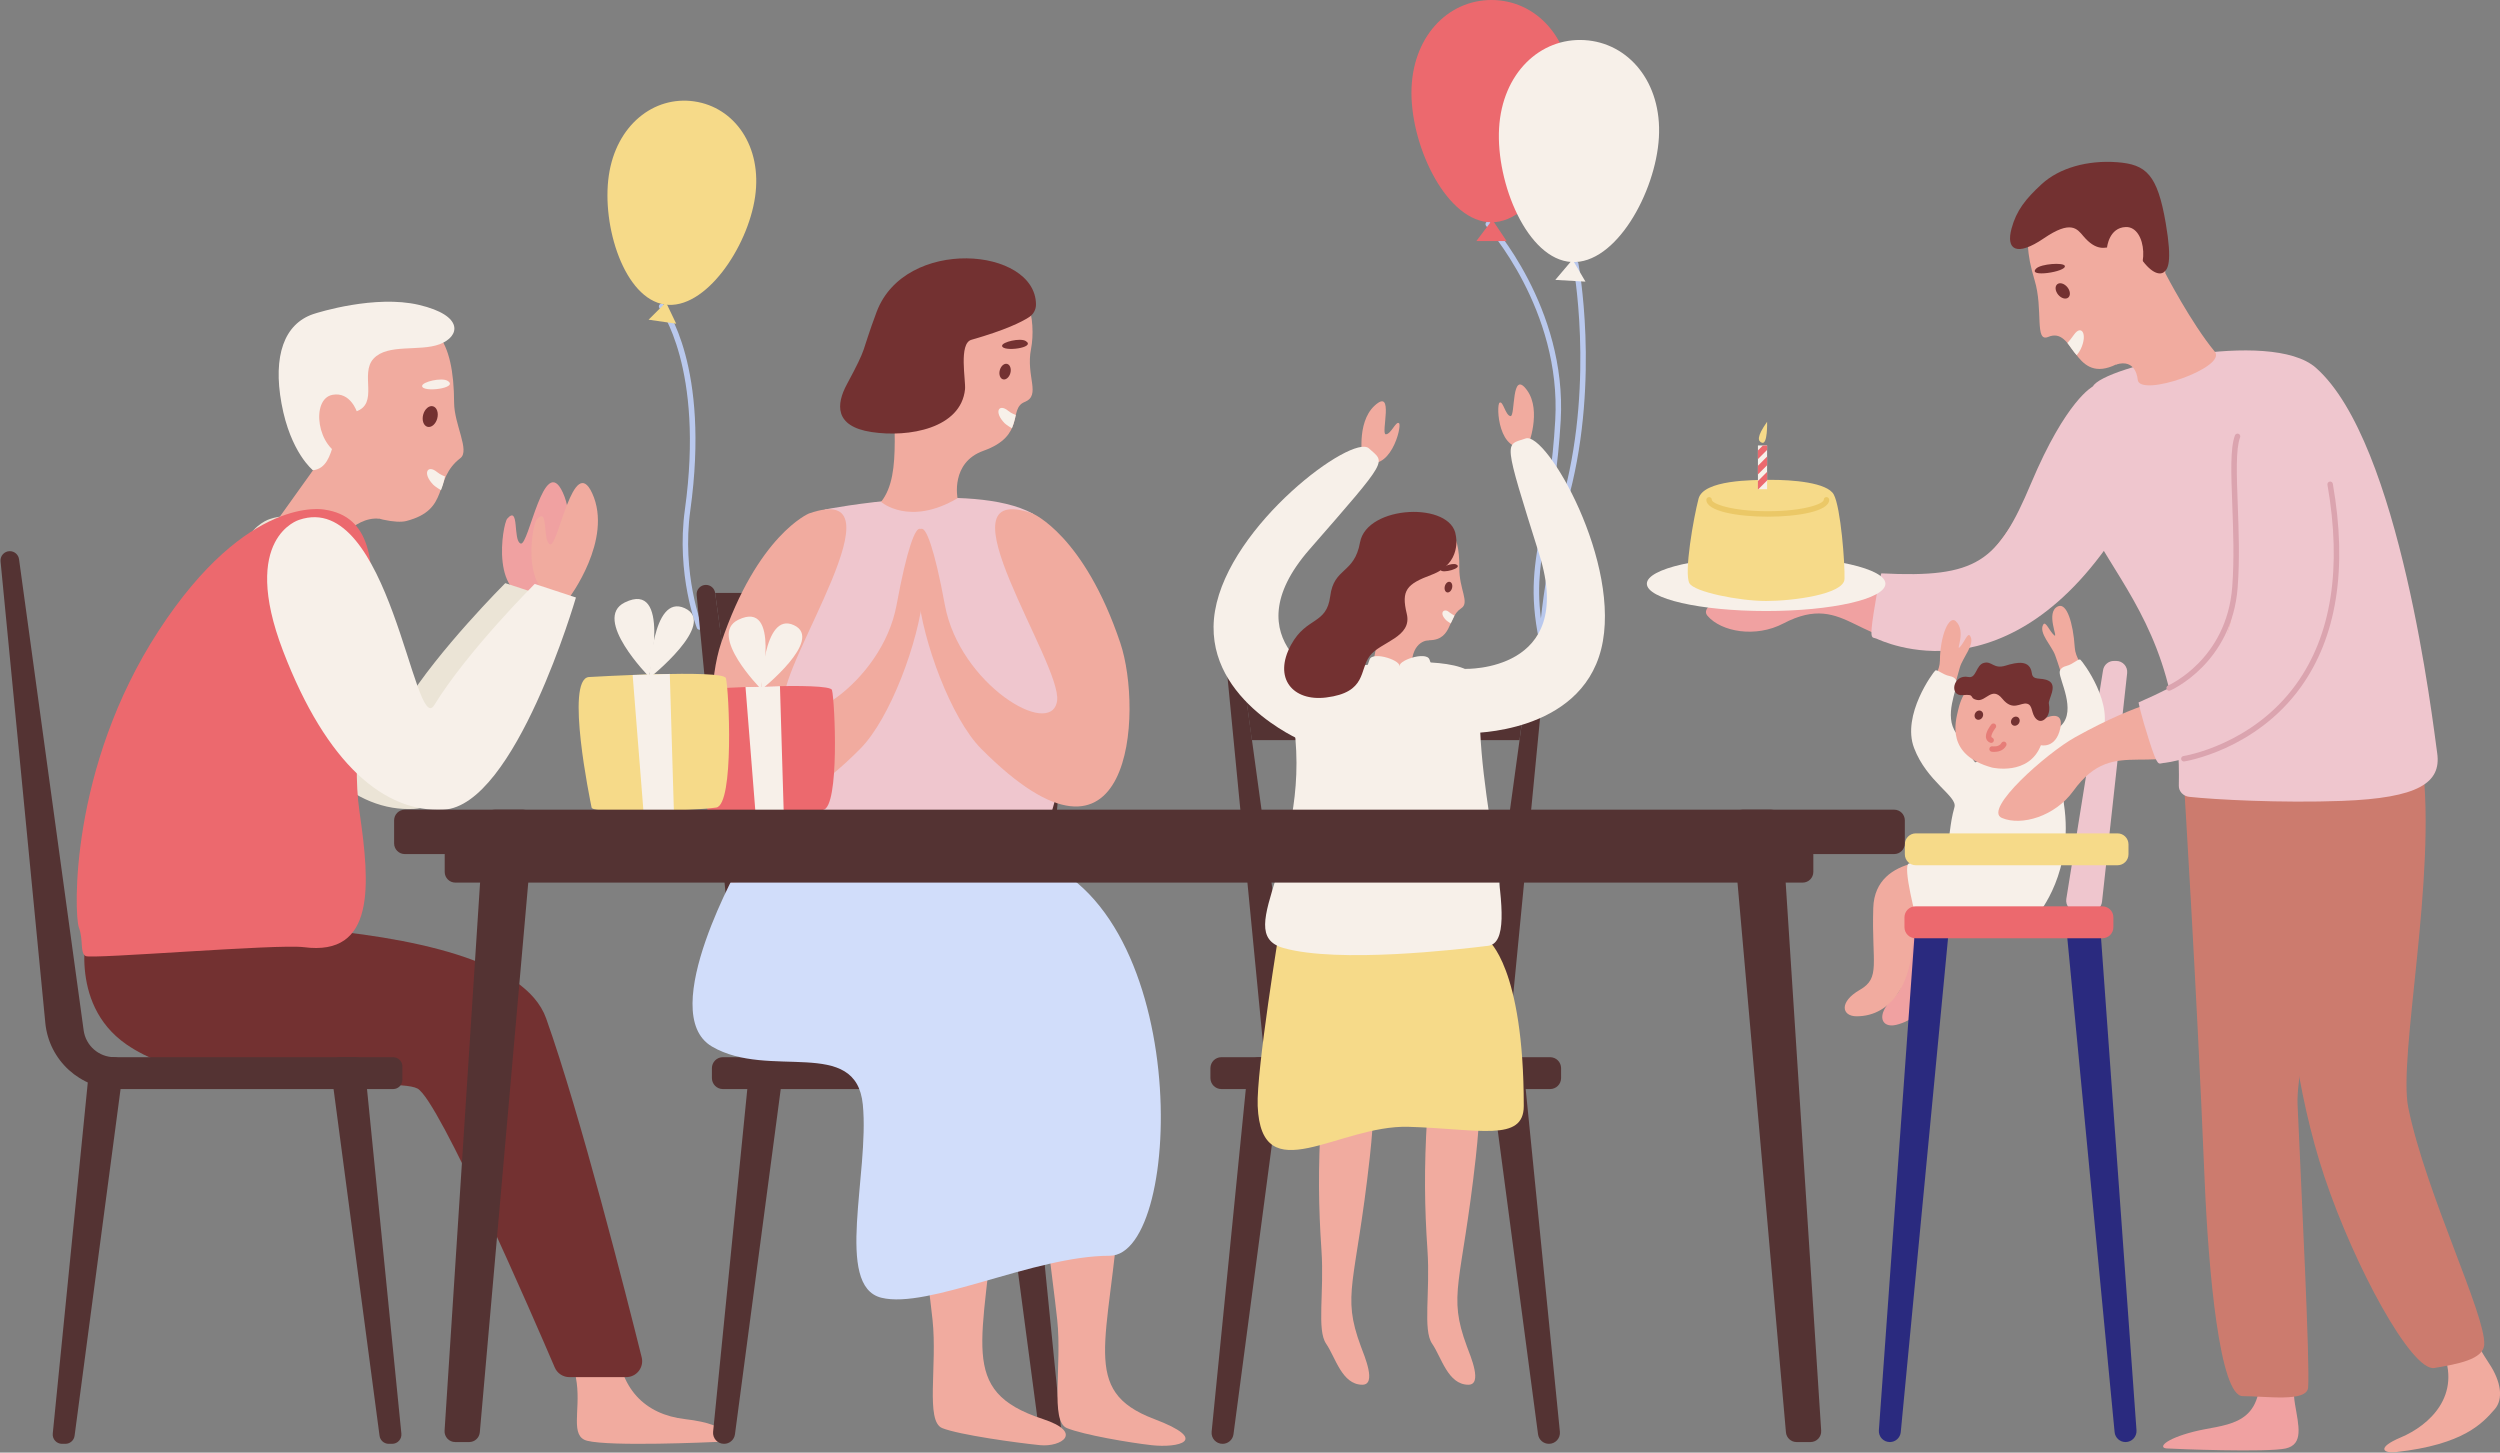 <?xml version="1.0" encoding="UTF-8"?><svg xmlns="http://www.w3.org/2000/svg" xmlns:xlink="http://www.w3.org/1999/xlink" height="1437.7" preserveAspectRatio="xMidYMid meet" version="1.0" viewBox="-0.5 0.0 2474.3 1437.7" width="2474.3" zoomAndPan="magnify"><rect x="-0.5" y="0.0" width="2474.3" height="1437.7" fill="#808080" stroke="none"/><defs><clipPath id="a"><path d="M 2359 1303 L 2473.82 1303 L 2473.82 1437.379 L 2359 1437.379 Z M 2359 1303"/></clipPath></defs><g><g><path d="M 1527.379 655.863 L 1522.859 634.336 C 1512.879 586.66 1518.172 558.109 1525.5 518.59 C 1530.512 491.59 1536.191 460.98 1538.75 415.922 C 1545 306.488 1471.191 224.5 1470.43 223.691 C 1469.43 222.578 1469.5 220.859 1470.602 219.852 C 1471.711 218.852 1473.422 218.922 1474.441 220.02 C 1475.199 220.852 1550.539 304.461 1544.172 416.23 C 1541.578 461.633 1535.871 492.418 1530.828 519.578 C 1524.77 552.266 1520.121 577.328 1524.578 612.16 C 1527.172 587.547 1533.379 543.277 1547.91 487.047 C 1577.211 373.609 1556.578 262.871 1556.371 261.762 C 1556.078 260.289 1557.039 258.871 1558.52 258.59 C 1559.988 258.309 1561.41 259.27 1561.68 260.738 C 1561.898 261.859 1582.781 373.75 1553.16 488.402 C 1530.711 575.297 1528.25 633.305 1528.23 633.887 L 1527.379 655.863" fill="#b9c8ed"/></g><g><path d="M 691.75 623.25 C 690.672 623.25 689.652 622.602 689.23 621.547 C 689.027 621.02 668.449 568.574 677.363 504.238 C 696.844 363.801 652.621 305.5 652.176 304.93 C 651.246 303.762 651.457 302.051 652.633 301.129 C 653.809 300.211 655.523 300.398 656.434 301.59 C 658.328 304 702.527 362.281 682.738 504.98 C 674.008 567.906 694.059 619.027 694.27 619.531 C 694.82 620.922 694.145 622.496 692.758 623.055 C 692.426 623.188 692.09 623.25 691.75 623.25" fill="#b9c8ed"/></g><g><path d="M 770.258 1045.898 L 707.297 586.84 C 706.672 582.277 702.773 578.879 698.172 578.879 C 692.73 578.879 688.477 583.566 689 588.98 L 733.309 1045.82 L 770.258 1045.898" fill="#543333"/></g><g><path d="M 984.988 1045.898 L 1047.949 586.84 C 1048.57 582.277 1052.469 578.879 1057.078 578.879 C 1062.52 578.879 1066.77 583.566 1066.238 588.98 L 1021.93 1045.82 L 984.988 1045.898" fill="#543333"/></g><g><path d="M 707.297 586.84 L 1047.301 586.84 L 1036.578 669.715 L 718.52 669.715 L 707.297 586.84" fill="#543333"/></g><g><path d="M 1281.578 1045.898 L 1229.141 663.516 C 1228.621 659.719 1225.371 656.887 1221.531 656.887 C 1217 656.887 1213.461 660.789 1213.898 665.301 L 1250.809 1045.828 L 1281.578 1045.898" fill="#543333"/></g><g><path d="M 1460.441 1045.898 L 1512.891 663.516 C 1513.41 659.719 1516.66 656.887 1520.488 656.887 C 1525.02 656.887 1528.57 660.789 1528.129 665.301 L 1491.219 1045.828 L 1460.441 1045.898" fill="#543333"/></g><g><path d="M 1229.141 663.516 L 1512.352 663.516 L 1503.422 732.551 L 1238.48 732.551 L 1229.141 663.516" fill="#543333"/></g><g><path d="M 554.758 1299.371 C 554.758 1299.371 566.953 1342.93 570.324 1368.82 C 573.961 1396.699 563.566 1421.621 580.645 1425.961 C 603.641 1431.809 700.758 1427.48 711.559 1426.988 C 722.359 1426.512 726.754 1410.23 677.289 1404.5 C 638.176 1399.969 611.285 1374.398 610.203 1326.109 L 554.758 1299.371" fill="#f1ab9f"/></g><g><path d="M 746.832 194.801 C 739.617 244.75 697.508 307.172 657.52 301.398 C 617.535 295.621 594.816 223.828 602.031 173.879 C 609.246 123.941 646.582 94.559 686.566 100.34 C 726.555 106.109 754.047 144.859 746.832 194.801" fill="#f6da89"/></g><g><path d="M 658.641 299.27 L 641.406 316.41 L 668.73 320.359 Z M 658.641 299.27" fill="#f6da89"/></g><g><path d="M 1554.871 91.922 C 1554.871 146.559 1519.41 219.988 1475.66 219.988 C 1431.91 219.988 1396.441 146.559 1396.441 91.922 C 1396.441 37.27 1431.91 0 1475.66 0 C 1519.41 0 1554.871 37.27 1554.871 91.922" fill="#ec696e"/></g><g><path d="M 1476.531 217.539 L 1460.711 238.578 L 1490.609 238.578 Z M 1476.531 217.539" fill="#ec696e"/></g><g><path d="M 1641.348 136.051 C 1638.18 190.602 1598.52 261.852 1554.836 259.316 C 1511.16 256.785 1480.004 181.422 1483.172 126.859 C 1486.332 72.309 1523.902 37.156 1567.59 39.691 C 1611.266 42.223 1644.508 81.488 1641.348 136.051" fill="#f7f0e9"/></g><g><path d="M 1555.84 256.922 L 1538.828 277.012 L 1568.68 278.738 Z M 1555.84 256.922" fill="#f7f0e9"/></g><g><path d="M 533.414 591.297 C 533.414 591.297 577.465 533.215 556.547 487.496 C 537.992 446.941 522.816 540.691 514.848 537.977 C 506.875 535.262 513.879 499.453 501.543 513.297 C 496.984 518.41 483.23 596.855 533.414 591.297" fill="#f0a1a1"/></g><g><path d="M 266.492 513.715 C 266.492 513.715 207.395 530.883 250.535 643.469 C 293.676 756.055 351.25 803.727 409.469 800.574 C 480.586 796.723 540.41 590.566 540.41 590.566 L 499.586 577.148 C 499.586 577.148 432.973 643.641 400.152 697.148 C 380.316 729.488 355.93 483.199 266.492 513.715" fill="#ebe4d6"/></g><g><path d="M 562.52 592.074 C 562.52 592.074 606.57 533.992 585.652 488.273 C 567.098 447.719 551.922 541.473 543.953 538.754 C 535.984 536.039 542.984 500.234 530.648 514.078 C 526.094 519.191 512.34 597.633 562.52 592.074" fill="#f1ab9f"/></g><g><path d="M 2270.707 1336.48 C 2270.707 1336.48 2267.379 1368.559 2270.93 1389.871 C 2274.484 1411.168 2279.586 1429.391 2261.84 1433.539 C 2244.078 1437.68 2152.113 1434.129 2143.82 1433.539 C 2135.539 1432.949 2141.301 1424.512 2170.602 1416.969 C 2199.898 1409.418 2235.773 1412.988 2236.207 1363.281 L 2270.707 1336.48" fill="#f0a1a1"/></g><g clip-path="url(#a)"><path d="M 2436.879 1303.309 C 2436.879 1303.309 2450.902 1331.391 2462.938 1349.328 C 2474.957 1367.27 2477.309 1384.77 2468.598 1394.719 C 2456.59 1408.441 2438.105 1429.699 2370.754 1437.168 C 2358.188 1438.57 2351.16 1432.941 2375.73 1422.578 C 2403.594 1410.84 2436.633 1381.148 2416.523 1335.691 L 2436.879 1303.309" fill="#f1ab9f"/></g><g><path d="M 2160.918 773.852 C 2160.918 773.852 2173.422 972.551 2181.371 1165.801 C 2185.215 1259.359 2196.496 1381.828 2219.168 1381.789 C 2242.07 1381.738 2282.977 1388.16 2283.918 1373.109 C 2285.625 1345.199 2277.836 1192.609 2273.449 1093.242 C 2271.211 1042.148 2321.559 885.98 2321.391 799.52 C 2321.289 750.102 2160.918 773.852 2160.918 773.852" fill="#cc7b6e"/></g><g><path d="M 2089.117 389.953 C 2089.117 389.953 2159.602 394.867 2105.625 492.457 C 2051.648 590.043 1994.109 625.105 1922.59 635.039 C 1837.625 646.844 1828.613 583.516 1764.5 617.078 C 1736.984 631.492 1703.039 625.348 1689.406 609.438 C 1675.746 593.527 1757.879 571.715 1789.836 570.277 C 1866.812 566.82 1886.328 579.141 1914.363 576.25 C 2017.547 565.605 2031.086 358.004 2089.117 389.953" fill="#f0a1a1"/></g><g><path d="M 2070.855 382.523 C 2070.855 382.523 2044.633 395.367 2009.527 478.734 C 1976.996 555.984 1956.582 572.324 1861.453 567.461 C 1861.453 567.461 1858.227 578.332 1853.945 606.227 C 1849.645 634.125 1852.078 630.305 1856.59 632.039 C 1861.109 633.777 1988.527 697.141 2099.996 518.223 C 2155.348 429.379 2070.855 382.523 2070.855 382.523" fill="#efc6ce"/></g><g><path d="M 2256.848 773.277 C 2256.848 773.277 2244.055 997.535 2300.105 1164.879 C 2329.934 1253.93 2386.543 1357.781 2408.891 1353.93 C 2431.25 1350.078 2457.668 1345.602 2458.211 1330.539 C 2459.328 1300.391 2400.273 1180.719 2383.012 1096.219 C 2372.785 1046.102 2411.258 867.949 2397.016 755.328 C 2390.812 706.328 2256.848 773.277 2256.848 773.277" fill="#cc7b6e"/></g><g><path d="M 2155.922 777.648 C 2155.805 783.391 2160.457 788.016 2166.164 788.637 C 2191.434 791.391 2256.957 794.898 2317.203 792.676 C 2393.59 789.852 2415.809 774.578 2411.641 745.414 C 2407.461 716.254 2375.273 437.512 2291.473 363.91 C 2246.699 324.578 2080.574 362.742 2070.852 382.523 C 1994.613 537.762 2160.918 551.105 2155.922 777.648" fill="#efc6ce"/></g><g><path d="M 1930.359 842.914 C 1930.359 842.914 1855.867 852.098 1867.086 906.16 C 1878.293 960.227 1890.578 971.684 1873.09 988.168 C 1855.602 1004.648 1861.676 1017.809 1876.074 1014.359 C 1910.383 1006.148 1922.332 967.363 1911.305 923.203 C 1900.281 879.039 1976.945 891.691 1972.871 872.664 C 1968.77 853.633 1946.211 840.492 1930.359 842.914" fill="#f0a1a1"/></g><g><path d="M 741.293 1056.109 L 705.281 1417.039 C 704.645 1423.441 709.672 1428.988 716.102 1428.988 L 716.129 1428.988 C 721.578 1428.988 726.188 1424.949 726.906 1419.551 L 774.773 1058.621 C 775.637 1052.102 770.566 1046.32 763.996 1046.32 L 752.113 1046.32 C 746.527 1046.32 741.852 1050.551 741.293 1056.109" fill="#543333"/></g><g><path d="M 1013.949 1056.109 L 1049.961 1417.039 C 1050.602 1423.441 1045.578 1428.988 1039.141 1428.988 L 1039.121 1428.988 C 1033.672 1428.988 1029.059 1424.949 1028.34 1419.551 L 980.473 1058.621 C 979.609 1052.102 984.676 1046.32 991.25 1046.32 L 1003.129 1046.32 C 1008.719 1046.32 1013.398 1050.551 1013.949 1056.109" fill="#543333"/></g><g><path d="M 1040.281 1046.32 L 714.961 1046.32 C 708.957 1046.32 704.09 1051.18 704.09 1057.191 L 704.09 1067 C 704.09 1073.012 708.957 1077.871 714.961 1077.871 L 1040.281 1077.871 C 1046.289 1077.871 1051.148 1073.012 1051.148 1067 L 1051.148 1057.191 C 1051.148 1051.18 1046.289 1046.32 1040.281 1046.32" fill="#543333"/></g><g><path d="M 1234.68 1056.109 L 1198.672 1417.039 C 1198.031 1423.441 1203.059 1428.988 1209.488 1428.988 L 1209.52 1428.988 C 1214.969 1428.988 1219.578 1424.949 1220.301 1419.551 L 1268.16 1058.621 C 1269.031 1052.102 1263.961 1046.32 1257.391 1046.32 L 1245.5 1046.32 C 1239.922 1046.32 1235.238 1050.551 1234.68 1056.109" fill="#543333"/></g><g><path d="M 1507.34 1056.109 L 1543.352 1417.039 C 1543.988 1423.441 1538.961 1428.988 1532.531 1428.988 L 1532.512 1428.988 C 1527.059 1428.988 1522.449 1424.949 1521.73 1419.551 L 1473.859 1058.621 C 1473 1052.102 1478.07 1046.32 1484.641 1046.32 L 1496.52 1046.32 C 1502.109 1046.32 1506.789 1050.551 1507.34 1056.109" fill="#543333"/></g><g><path d="M 1533.672 1046.32 L 1208.352 1046.32 C 1202.352 1046.32 1197.48 1051.18 1197.48 1057.191 L 1197.48 1067 C 1197.48 1073.012 1202.352 1077.871 1208.352 1077.871 L 1533.672 1077.871 C 1539.68 1077.871 1544.539 1073.012 1544.539 1067 L 1544.539 1057.191 C 1544.539 1051.18 1539.68 1046.32 1533.672 1046.32" fill="#543333"/></g><g><path d="M 920.574 986.914 C 920.574 986.914 997.332 1011.34 984.336 1190.359 C 974.277 1328.922 945.992 1376.391 1031.539 1404.398 C 1072.621 1417.84 1049.68 1432.352 1028.922 1430.309 C 1007.059 1428.16 948.758 1420.168 931.992 1413.391 C 915.223 1406.602 927.301 1351.828 922.453 1306.262 C 917.605 1260.691 903.59 1169.109 904.941 1112.531 C 906.297 1055.949 822.59 1042.398 822.59 1042.398 L 920.574 986.914" fill="#f1ab9f"/></g><g><path d="M 1043.98 986.914 C 1043.98 986.914 1120.73 1011.34 1107.738 1190.359 C 1097.68 1328.922 1067.75 1376.391 1141.73 1404.398 C 1198.16 1425.762 1165.551 1433.301 1139.109 1430.309 C 1117.281 1427.828 1072.16 1420.168 1055.391 1413.391 C 1038.629 1406.602 1050.711 1351.828 1045.859 1306.262 C 1041.012 1260.691 1026.988 1169.109 1028.352 1112.531 C 1029.699 1055.949 945.992 1042.398 945.992 1042.398 L 1043.98 986.914" fill="#f1ab9f"/></g><g><path d="M 1325.82 989.863 C 1325.82 989.863 1373.371 981.59 1355.199 1145.48 C 1341.129 1272.328 1327.109 1280.422 1346.328 1332.41 C 1349.922 1342.141 1362.281 1370.621 1347.73 1370.5 C 1327.551 1370.328 1321.328 1343.469 1312.012 1329.93 C 1302.59 1316.238 1310.23 1279.262 1307.371 1237.262 C 1304.512 1195.25 1303.871 1156.531 1307.078 1104.641 C 1310.301 1052.738 1272.578 1017.398 1272.578 1017.398 L 1325.82 989.863" fill="#f1ab9f"/></g><g><path d="M 1430.738 989.863 C 1430.738 989.863 1478.301 981.59 1460.121 1145.48 C 1446.059 1272.328 1432.039 1280.422 1451.262 1332.41 C 1454.852 1342.141 1467.211 1370.621 1452.66 1370.5 C 1432.48 1370.328 1426.25 1343.469 1416.941 1329.93 C 1407.52 1316.238 1415.16 1279.262 1412.289 1237.262 C 1409.43 1195.25 1408.789 1156.531 1412.012 1104.641 C 1415.23 1052.738 1377.5 1017.398 1377.5 1017.398 L 1430.738 989.863" fill="#f1ab9f"/></g><g><path d="M 733.836 851.859 C 733.836 851.859 647.602 1002.512 704.09 1035.738 C 760.578 1068.969 846.812 1025.199 853.457 1093.32 C 860.102 1161.441 825.211 1272.75 871.73 1284.379 C 918.254 1296.012 1022.922 1242.852 1097.691 1242.852 C 1172.449 1242.852 1180.762 885.086 1010.18 845.766 C 947.211 831.25 733.836 851.859 733.836 851.859" fill="#d1ddfa"/></g><g><path d="M 86.582 915.184 C 86.582 915.184 498.965 892.641 540 1007.859 C 573.941 1103.16 619.758 1283.75 634.59 1343.352 C 637.074 1353.34 629.508 1362.98 619.211 1362.98 L 563.082 1362.98 C 556.75 1362.98 551.051 1359.27 548.555 1353.449 C 527.816 1305.07 434.043 1088.52 412.613 1077.309 C 388.484 1064.68 208.441 1091.969 124.461 1033.559 C 65.465 992.52 86.582 915.184 86.582 915.184" fill="#733131"/></g><g><path d="M 401.418 515.707 C 445.559 504.414 427.41 474.695 455.145 453.43 C 464.781 446.039 449.035 420.109 448.945 398.59 C 448.68 335.801 429.727 308.969 379.84 314.059 C 315.402 320.641 291.551 343.371 298.617 429.578 C 304.484 501.164 383.273 520.348 401.418 515.707" fill="#f1ab9f"/></g><g><path d="M 309.281 465.449 C 309.281 465.449 287.031 448.059 278.129 399.441 C 269.461 352.09 280.824 320.641 309.477 310.871 C 314.559 309.141 370.914 291.621 414.062 301.738 C 459.473 312.379 454.578 333.219 434.609 340.699 C 414.645 348.191 383.312 339.828 369.258 354.91 C 355.207 369.988 375.195 399.672 351.355 407.441 C 324.152 416.301 335.324 462.223 309.281 465.449" fill="#f7f0e9"/></g><g><path d="M 1929.809 851.793 C 1929.809 851.793 1855.227 843.348 1853.512 898.539 C 1851.812 953.727 1861.07 967.73 1840.219 979.68 C 1819.379 991.629 1822.211 1005.848 1837.023 1005.848 C 1872.293 1005.867 1892.965 970.941 1892.543 925.422 C 1892.121 879.906 1963.727 910.094 1964.199 890.637 C 1964.656 871.18 1945.781 853.137 1929.809 851.793" fill="#f1ab9f"/></g><g><path d="M 1266.09 917.879 C 1266.09 917.879 1242.809 1059.73 1244.25 1094.621 C 1247.781 1180 1324.199 1113.211 1393.559 1115.23 C 1462.922 1117.262 1507.602 1130.68 1507.602 1094.621 C 1507.602 956.59 1472.23 930.516 1472.23 930.516 L 1266.09 917.879" fill="#f6da89"/></g><g><path d="M 1895.676 907.125 L 1859.066 1415.57 C 1858.602 1421.871 1863.59 1427.23 1869.898 1427.23 C 1875.5 1427.23 1880.188 1422.969 1880.723 1417.391 L 1929.387 908.941 C 1930 902.555 1924.992 897.035 1918.574 897.035 L 1906.523 897.035 C 1900.828 897.035 1896.078 901.438 1895.676 907.125" fill="#2a2a7f"/></g><g><path d="M 2077.41 907.125 L 2114.031 1415.57 C 2114.484 1421.871 2109.492 1427.23 2103.188 1427.23 C 2097.582 1427.23 2092.898 1422.969 2092.367 1417.391 L 2043.695 908.938 C 2043.086 902.555 2048.105 897.031 2054.516 897.031 L 2066.578 897.031 C 2072.273 897.031 2077.008 901.438 2077.41 907.125" fill="#2a2a7f"/></g><g><path d="M 2079.898 892.512 L 2104.777 666.195 C 2105.488 659.762 2100.449 654.137 2093.977 654.137 L 2091.652 654.137 C 2086.316 654.137 2081.773 658.016 2080.934 663.285 L 2044.582 889.602 C 2043.512 896.211 2048.625 902.199 2055.316 902.199 L 2069.102 902.199 C 2074.641 902.199 2079.293 898.023 2079.898 892.512" fill="#efc6ce"/></g><g><path d="M 478.676 811.234 L 439.504 1415.98 C 439.109 1422.07 443.941 1427.23 450.047 1427.23 L 463.859 1427.23 C 469.336 1427.23 473.902 1423.039 474.383 1417.59 L 527.68 812.844 C 528.223 806.668 523.355 801.355 517.156 801.355 L 489.215 801.355 C 483.645 801.355 479.035 805.676 478.676 811.234" fill="#543333"/></g><g><path d="M 1762.781 811.23 L 1801.957 1415.98 C 1802.355 1422.07 1797.523 1427.23 1791.422 1427.23 L 1777.609 1427.23 C 1772.125 1427.23 1767.57 1423.039 1767.082 1417.59 L 1713.785 812.84 C 1713.246 806.668 1718.109 801.352 1724.301 801.352 L 1752.242 801.352 C 1757.816 801.352 1762.43 805.676 1762.781 811.23" fill="#543333"/></g><g><path d="M 815.883 504.27 C 815.883 504.27 961.184 475.66 1021.422 508.207 C 1033.66 514.824 1097.672 837.531 991.859 856.391 C 991.859 856.391 754.695 869.922 725.305 873.5 C 695.914 877.074 768.676 612.297 815.883 504.27" fill="#efc6ce"/></g><g><path d="M 800.105 508.207 C 800.105 508.207 749.156 529.461 713.191 636.434 C 690.613 703.582 700.93 892.145 850.98 740.996 C 880.484 711.277 908.887 634.895 913.305 587.516 C 920.066 514.969 907.77 485.461 886.867 598.734 C 872.363 677.34 781.461 731.598 775.809 693.703 C 770.363 657.203 897.945 474.09 800.105 508.207" fill="#f1ab9f"/></g><g><path d="M 1021.422 508.207 C 1021.422 508.207 1072.371 529.461 1108.328 636.434 C 1130.91 703.582 1120.59 892.145 970.539 740.996 C 941.035 711.277 912.637 634.895 908.219 587.516 C 901.457 514.969 913.754 485.461 934.656 598.734 C 949.16 677.34 1040.059 731.598 1045.711 693.703 C 1051.16 657.203 923.574 474.09 1021.422 508.207" fill="#f1ab9f"/></g><g><path d="M 947.211 493.102 C 947.211 493.102 940.059 457.863 972.816 446.16 C 1015.07 431.07 997.008 404.5 1013.609 397.859 C 1030.199 391.219 1014.621 372.57 1019.93 345.34 C 1025.25 318.121 1017.309 272.23 983.242 269.059 C 937.629 264.82 892.105 286.32 886.129 350.059 C 880.152 413.801 894.086 468.105 871.52 496.723 C 871.52 496.723 899.41 521.281 947.211 493.102" fill="#f1ab9f"/></g><g><path d="M 1024.84 301.301 C 1024.879 306.352 1022.328 311.051 1018.109 313.809 C 1010.66 318.672 994.594 326.699 960.918 336.309 C 948.109 339.969 955.516 376.621 954.594 385.359 C 950.527 423.941 899.07 433.25 861.996 427.59 C 824.922 421.941 827.215 399.809 837.605 380.488 C 859.156 340.422 851.023 351.672 867.09 308.762 C 895.082 234 1024.371 244.52 1024.84 301.301" fill="#733131"/></g><g><path d="M 329.012 543.039 C 329.012 543.039 348.328 510.945 374.875 513.324 L 309.281 465.449 L 265.305 526.902 L 329.012 543.039" fill="#f1ab9f"/></g><g><path d="M 320.613 504.371 C 320.613 504.371 244.855 488.59 156.469 624.324 C 68.086 760.059 72.82 905.262 77.555 917.891 C 82.289 930.516 78.402 943.035 84.289 946.246 C 90.18 949.457 274.391 934.066 300.176 937.438 C 371.121 946.715 365.938 876.328 355.34 803.68 C 338.059 685.25 412.613 517.523 320.613 504.371" fill="#ec696e"/></g><g><path d="M 295.598 514.492 C 295.598 514.492 236.5 531.66 279.641 644.246 C 322.781 756.836 380.355 804.508 438.574 801.355 C 509.691 797.504 569.52 591.344 569.52 591.344 L 528.691 577.93 C 528.691 577.93 462.078 644.422 429.258 697.926 C 409.426 730.266 385.035 483.98 295.598 514.492" fill="#f7f0e9"/></g><g><path d="M 1366.422 656.887 C 1366.422 656.887 1270.281 660.391 1278.352 706.316 C 1302.41 843.363 1215.512 922.938 1269.789 938.27 C 1324.07 953.605 1442.648 939.719 1472.23 936.102 C 1509.262 931.57 1457.281 786.738 1464.781 683.09 C 1467 652.449 1406.59 653.684 1366.422 656.887" fill="#f7f0e9"/></g><g><path d="M 1445.73 602.012 C 1431.148 611.461 1438.012 636.312 1409.141 633.449 C 1395.82 632.125 1350.73 619.398 1354.828 553.113 C 1356.039 533.621 1366.449 513.719 1402.949 514.352 C 1431.449 514.848 1444.238 523.547 1443.82 562.207 C 1443.602 583.105 1454.379 596.406 1445.73 602.012" fill="#f1ab9f"/></g><g><path d="M 2026.648 333.449 C 2052.211 322.734 2051.27 378.004 2090.254 362.332 C 2108.23 355.102 2165.75 319.152 2133.211 228.676 C 2123.641 202.066 2101.109 178.613 2050.633 194.277 C 2011.211 206.508 1996.953 223.777 2013.188 277.348 C 2021.973 306.305 2012.883 339.223 2026.648 333.449" fill="#f1ab9f"/></g><g><path d="M 88.055 1054.609 L 51.711 1418.859 C 51.172 1424.281 55.43 1428.988 60.879 1428.988 L 64.195 1428.988 C 68.812 1428.988 72.719 1425.57 73.324 1420.988 L 121.633 1056.738 C 122.363 1051.219 118.07 1046.32 112.5 1046.32 L 97.223 1046.32 C 92.488 1046.32 88.527 1049.91 88.055 1054.609" fill="#543333"/></g><g><path d="M 360.414 1054.609 L 396.754 1418.859 C 397.297 1424.281 393.039 1428.988 387.59 1428.988 L 384.273 1428.988 C 379.656 1428.988 375.75 1425.57 375.141 1420.988 L 326.836 1056.738 C 326.102 1051.219 330.398 1046.32 335.969 1046.32 L 351.246 1046.32 C 355.98 1046.32 359.941 1049.91 360.414 1054.609" fill="#543333"/></g><g><path d="M 82.289 1019.73 L 18.34 553.453 C 17.715 548.895 13.816 545.496 9.215 545.496 L 9.211 545.496 C 3.773 545.496 -0.48 550.184 0.043 555.598 L 44.355 1012.441 C 47.953 1049.559 79.152 1077.871 116.449 1077.871 L 388.555 1077.871 C 393.641 1077.871 397.766 1073.75 397.766 1068.66 L 397.766 1055.531 C 397.766 1050.441 393.641 1046.32 388.555 1046.32 L 112.77 1046.32 C 97.395 1046.32 84.379 1034.969 82.289 1019.73" fill="#543333"/></g><g><path d="M 1783.621 873.535 L 450.188 873.535 C 444.355 873.535 439.625 868.805 439.625 862.969 L 439.625 845.867 C 439.625 840.031 444.355 835.301 450.188 835.301 L 1783.621 835.301 C 1789.457 835.301 1794.191 840.031 1794.191 845.867 L 1794.191 862.969 C 1794.191 868.805 1789.457 873.535 1783.621 873.535" fill="#543333"/></g><g><path d="M 1348.172 455.676 C 1348.172 455.676 1341.309 418.699 1359.941 401.52 C 1379.961 383.051 1365.852 429.52 1370.98 429.82 C 1376.109 430.129 1381.191 416.039 1384.199 418.941 C 1387.211 421.852 1375.262 470.406 1348.172 455.676" fill="#f1ab9f"/></g><g><path d="M 1511.672 441.699 C 1511.672 441.699 1525.73 406.82 1510.879 386.289 C 1494.922 364.219 1499.539 412.551 1494.449 411.84 C 1489.352 411.121 1487.172 396.301 1483.648 398.551 C 1480.121 400.801 1482.199 450.766 1511.672 441.699" fill="#f1ab9f"/></g><g><path d="M 1317.488 676.652 C 1317.488 676.652 1215.352 635.668 1295.531 543.766 C 1375.711 451.859 1370.43 458.527 1354.328 443.758 C 1338.238 428.98 1216.512 519.031 1202.02 604.629 C 1187.539 690.223 1287.449 732.82 1287.449 732.82 L 1317.488 676.652" fill="#f7f0e9"/></g><g><path d="M 1449.539 661.996 C 1449.539 661.996 1559.531 665.551 1523.09 549.16 C 1486.641 432.77 1488.789 441.004 1509.469 433.949 C 1530.141 426.891 1605.379 558.297 1584.219 642.492 C 1563.059 726.684 1454.461 725.508 1454.461 725.508 L 1449.539 661.996" fill="#f7f0e9"/></g><g><path d="M 1413.91 633.676 C 1413.91 633.676 1396.871 633.078 1396.57 659.238 L 1358 659.238 L 1368.359 603.395 L 1413.91 633.676" fill="#f1ab9f"/></g><g><path d="M 1440.398 530.219 C 1440.398 530.219 1446.719 557.516 1416.43 568.836 C 1391.648 578.094 1386.141 584.148 1391.801 607.449 C 1397.461 630.754 1365.93 635.16 1355.281 649.059 C 1344.629 662.961 1352.52 685.344 1311.91 690.34 C 1279.16 694.363 1259.191 671.344 1277.289 638.184 C 1292.602 610.113 1312.41 618.602 1316.07 589.973 C 1319.73 561.344 1339.941 568.145 1345.531 536.879 C 1352.191 499.594 1436.469 496.102 1440.398 530.219" fill="#733131"/></g><g><path d="M 1384.16 660.441 C 1384.16 660.441 1380.59 674.352 1364.68 672.496 C 1347.75 670.523 1351.91 661.586 1355.02 652.742 C 1358.121 643.906 1388.922 654.344 1384.16 660.441" fill="#f7f0e9"/></g><g><path d="M 1385.148 660.441 C 1385.148 660.441 1388.73 674.352 1404.629 672.496 C 1421.559 670.523 1417.398 661.586 1414.289 652.742 C 1411.191 643.906 1380.391 654.344 1385.148 660.441" fill="#f7f0e9"/></g><g><path d="M 1934.812 787.516 C 1934.812 787.516 1896.301 760.863 1895.121 725.434 C 1893.934 690.004 1919.289 673.129 1919.457 654.059 C 1919.695 628.57 1928.637 608.66 1935.137 614.77 C 1946.035 624.996 1934.598 645.125 1939.199 640.469 C 1943.789 635.816 1946.77 625.609 1949.305 629.305 C 1954.676 637.133 1942.156 650.715 1939.281 660.312 C 1933.406 680 1928.215 702.273 1927.312 715.121 C 1926.414 727.969 1935.906 735.512 1948.773 755.371 C 1958.641 770.562 1948.02 794.676 1934.812 787.516" fill="#f1ab9f"/></g><g><path d="M 2033.281 777.449 C 2033.281 777.449 2081.656 746.316 2080.852 710.875 C 2080.035 675.438 2054.211 660.164 2052.961 641.137 C 2051.301 615.699 2044.84 596.645 2036.574 600.02 C 2023.242 605.469 2037.34 633.066 2032.5 628.68 C 2027.648 624.289 2024.098 614.27 2021.773 618.102 C 2016.855 626.223 2030.125 639.074 2033.523 648.496 C 2040.508 667.82 2046.484 689.621 2048.121 702.398 C 2049.742 715.176 2029.27 725.59 2017.52 746.141 C 2008.543 761.863 2020.496 785.34 2033.281 777.449" fill="#f1ab9f"/></g><g><path d="M 2058.52 652.941 C 2056.516 651.508 2051.496 657.387 2044.613 659.109 C 2037.73 660.828 2038.012 665.277 2038.012 665.277 C 2037.574 672.879 2054.641 702.852 2039.59 717.934 C 2031.293 726.238 2016.781 736.879 2009.641 748.312 C 1995.938 745.656 1985.613 746.32 1954.262 754.5 C 1946.211 744.184 1944.707 737.895 1935.641 725.617 C 1922.977 708.469 1936.824 682.461 1935.977 674.895 C 1935.977 674.895 1936.027 670.438 1929.055 669.098 C 1922.094 667.754 1916.762 662.156 1914.824 663.699 C 1912.898 665.242 1881.508 707.586 1893.863 740.23 C 1906.566 773.781 1936.938 788.047 1933.883 798.801 C 1923.633 834.934 1938.762 842.934 1888.895 854.578 C 1881.754 856.25 1897.023 912.812 1897.023 912.812 C 1897.023 912.812 1945.672 911.695 2017.051 904.086 C 2017.051 904.086 2052.371 862.594 2042.199 795.707 C 2040.965 787.668 2043.277 779.289 2049.312 773.84 C 2061.258 763.055 2071.711 744.625 2079.172 728.453 C 2093.375 697.688 2060.523 654.375 2058.52 652.941" fill="#f7f0e9"/></g><g><path d="M 2080.281 897.035 L 1895.258 897.035 C 1889.254 897.035 1884.391 901.902 1884.391 907.906 L 1884.391 917.719 C 1884.391 923.723 1889.254 928.594 1895.258 928.594 L 2080.281 928.594 C 2086.285 928.594 2091.16 923.723 2091.16 917.719 L 2091.16 907.906 C 2091.16 901.902 2086.285 897.035 2080.281 897.035" fill="#ec696e"/></g><g><path d="M 2095.238 824.805 L 1895.625 824.805 C 1889.617 824.805 1884.758 829.676 1884.758 835.676 L 1884.758 845.492 C 1884.758 851.5 1889.617 856.363 1895.625 856.363 L 2095.238 856.363 C 2101.234 856.363 2106.105 851.5 2106.105 845.492 L 2106.105 835.676 C 2106.105 829.676 2101.234 824.805 2095.238 824.805" fill="#f6da89"/></g><g><path d="M 1937.469 702.922 C 1934.672 714.832 1925.512 747.188 1971.035 759.676 C 1971.035 759.676 2007.496 768.227 2019.43 737.551 C 2019.43 737.551 2034.066 741.199 2038.555 721.074 C 2043.043 700.949 2022.949 711.027 2022.949 711.027 C 2022.949 711.027 2016.055 675.051 1981.539 670.258 C 1947.008 665.465 1939.637 693.711 1937.469 702.922" fill="#f1ab9f"/></g><g><path d="M 1997.484 716.133 C 1996 718.262 1993.277 718.938 1991.414 717.637 C 1989.547 716.336 1989.242 713.555 1990.738 711.422 C 1992.223 709.289 1994.934 708.613 1996.797 709.914 C 1998.672 711.215 1998.969 714 1997.484 716.133" fill="#733131"/></g><g><path d="M 1961.656 709.711 C 1960.465 712.016 1957.852 713.035 1955.84 711.988 C 1953.82 710.938 1953.156 708.215 1954.359 705.91 C 1955.566 703.602 1958.18 702.586 1960.188 703.633 C 1962.199 704.684 1962.863 707.406 1961.656 709.711" fill="#733131"/></g><g><path d="M 1970.18 735.273 C 1969.828 735.273 1969.477 735.203 1969.137 735.059 C 1966.52 733.965 1965.535 732.047 1965.195 730.637 C 1963.863 725.316 1969.258 718.355 1970.359 717.016 C 1971.293 715.848 1973.004 715.699 1974.164 716.629 C 1975.328 717.578 1975.512 719.281 1974.555 720.445 C 1972.531 722.938 1969.973 727.414 1970.445 729.324 C 1970.504 729.508 1970.566 729.785 1971.234 730.062 C 1972.613 730.641 1973.258 732.227 1972.676 733.609 C 1972.25 734.648 1971.246 735.273 1970.18 735.273" fill="#e67d78"/></g><g><path d="M 1973.137 744.172 C 1971.738 744.172 1970.75 744.016 1970.641 743.996 C 1969.156 743.758 1968.168 742.371 1968.41 740.895 C 1968.656 739.43 1970.043 738.406 1971.492 738.641 C 1971.578 738.652 1978.059 739.621 1980.301 735.398 C 1981.02 734.07 1982.676 733.574 1983.969 734.273 C 1985.297 734.98 1985.797 736.621 1985.102 737.938 C 1982.238 743.328 1976.465 744.172 1973.137 744.172" fill="#e67d78"/></g><g><path d="M 2024.75 710.242 C 2024.75 710.242 2020.176 716.652 2014.84 711.57 C 2009.492 706.484 2011.832 697.789 2005.52 696.438 C 1999.211 695.09 1991.641 704.359 1981.281 691.594 C 1970.914 678.824 1965.039 694.711 1956.172 692.762 C 1947.285 690.816 1955.633 686.742 1941.965 687.988 C 1928.309 689.23 1932.242 666.836 1947.711 670.043 C 1955.672 671.688 1955.02 658.125 1963.027 656.059 C 1971.039 653.992 1972.512 662.469 1984.32 658.832 C 1996.125 655.199 2008.633 652.859 2010.457 666.312 C 2011.504 674.07 2019.414 670.02 2026.836 673.664 C 2036.504 678.41 2026.461 692.102 2027.297 696.449 C 2029.16 706.188 2024.75 710.242 2024.75 710.242" fill="#733131"/></g><g><path d="M 2240.574 434.738 C 2240.574 434.738 2305.848 407.676 2301.109 519.098 C 2296.367 630.52 2260.523 687.574 2200.953 728.391 C 2130.191 776.875 2093.863 724.234 2051.48 782.879 C 2033.289 808.059 2000.172 817.707 1980.852 809.562 C 1961.539 801.422 2025.297 745.242 2053.25 729.691 C 2120.602 692.238 2143.559 694.555 2167.355 679.449 C 2254.934 623.867 2174.398 432.051 2240.574 434.738" fill="#f1ab9f"/></g><g><path d="M 2236.352 394.746 C 2236.352 394.746 2198.152 403.793 2208.98 549.719 C 2215.168 633.309 2203.375 657.102 2116.078 695.215 C 2116.078 695.215 2118.031 706.379 2126.66 733.258 C 2135.262 760.133 2135.734 755.633 2140.539 755.172 C 2145.363 754.711 2281.012 740.305 2303.52 555.656 C 2325.016 379.309 2236.352 394.746 2236.352 394.746" fill="#efc6ce"/></g><g><path d="M 2061.477 233.754 C 2055.238 226.391 2049.148 217.574 2022.324 235.883 C 1995.484 254.191 1984.594 247.41 1990.383 226.094 C 1995.207 208.352 2004.191 196.945 2020.188 182.242 C 2037.793 166.062 2065.738 158.398 2094.699 160.527 C 2123.645 162.656 2134.711 172.578 2142.992 220.98 C 2149.613 259.727 2145.141 266.621 2140.895 269.52 C 2136.633 272.414 2127.852 270.457 2116.418 252.914 C 2097.254 223.535 2086.391 263.133 2061.477 233.754" fill="#733131"/></g><g><path d="M 2084.879 244.961 C 2084.879 244.961 2086.707 225.18 2103.535 224.699 C 2124.219 224.105 2128.227 270.621 2104.672 282.238 L 2084.879 244.961" fill="#f1ab9f"/></g><g><path d="M 2142.66 270.613 C 2142.66 270.613 2168.137 319.766 2191.48 347.996 C 2204.395 363.605 2117.113 393.953 2115.219 375.812 C 2115.219 375.812 2114.137 354.238 2093.512 360.883 L 2142.66 270.613" fill="#f1ab9f"/></g><g><path d="M 2045.582 284.199 C 2048.574 287.852 2048.977 292.48 2046.461 294.535 C 2043.961 296.594 2039.508 295.297 2036.504 291.648 C 2033.5 287.992 2033.113 283.363 2035.602 281.309 C 2038.113 279.25 2042.578 280.547 2045.582 284.199" fill="#733131"/></g><g><path d="M 2014.867 265.691 C 2019.676 261.094 2041.684 259.551 2043.078 263.109 C 2045.371 268.988 2004.992 275.156 2014.867 265.691" fill="#733131"/></g><g><path d="M 2058.934 345.316 C 2057.539 348.316 2054.816 351.535 2054.816 351.535 C 2051.367 347.742 2048.176 342.805 2045.652 339.402 C 2047.668 337.383 2050.52 333.578 2052.293 331.09 C 2059.543 320.891 2065.828 330.637 2058.934 345.316" fill="#f7f0e9"/></g><g><path d="M 989.012 366.41 C 987.887 370.629 989.32 374.68 992.219 375.449 C 995.109 376.219 998.367 373.422 999.492 369.199 C 1000.621 364.98 999.18 360.93 996.285 360.16 C 993.391 359.391 990.133 362.191 989.012 366.41" fill="#733131"/></g><g><path d="M 1014.648 337.488 C 1009.309 334.219 991.223 338.398 991.277 342.25 C 991.367 348.629 1025.629 344.23 1014.648 337.488" fill="#733131"/></g><g><path d="M 418.328 410.41 C 416.836 416.031 418.746 421.41 422.594 422.43 C 426.445 423.461 430.777 419.738 432.27 414.121 C 433.766 408.512 431.855 403.129 428.008 402.102 C 424.156 401.078 419.824 404.801 418.328 410.41" fill="#733131"/></g><g><path d="M 442.43 376.898 C 436.688 373.371 417.223 377.879 417.281 382.02 C 417.379 388.879 454.258 384.16 442.43 376.898" fill="#f7f0e9"/></g><g><path d="M 993.703 418.789 C 995.395 420.531 1001.012 423.941 1001.012 423.941 C 1003.59 417.719 1004.859 410.75 1004.859 410.75 C 1004.859 410.75 1000.559 409.27 997.359 406.609 C 988.121 398.949 982.867 407.609 993.703 418.789" fill="#f7f0e9"/></g><g><path d="M 1429.48 580.137 C 1428.719 583.012 1429.699 585.766 1431.672 586.289 C 1433.641 586.816 1435.859 584.91 1436.621 582.035 C 1437.391 579.16 1436.41 576.402 1434.441 575.879 C 1432.469 575.352 1430.25 577.258 1429.48 580.137" fill="#733131"/></g><g><path d="M 1440.641 558.605 C 1436.738 556.887 1424.922 561.379 1425.309 563.973 C 1425.961 568.266 1448.68 562.141 1440.641 558.605" fill="#733131"/></g><g><path d="M 1430.621 613.672 C 1431.77 614.859 1435.328 617.012 1435.328 617.012 C 1437.391 613 1439.031 609.301 1439.031 609.301 C 1439.031 609.301 1435.309 607.168 1433.109 605.375 C 1429.02 602.051 1423.238 606.055 1430.621 613.672" fill="#f7f0e9"/></g><g><path d="M 428.391 479.852 C 430.141 481.656 435.945 485.176 435.945 485.176 C 438.613 478.75 439.918 471.539 439.918 471.539 C 439.918 471.539 435.48 470.016 432.168 467.27 C 422.621 459.352 417.191 468.301 428.391 479.852" fill="#f7f0e9"/></g><g><path d="M 352.828 407.801 C 352.828 407.801 346.387 387.422 328.574 390.762 C 306.691 394.859 313.109 444.699 340.547 451.535 L 352.828 407.801" fill="#f1ab9f"/></g><g><path d="M 1865.535 577.73 C 1865.535 592.648 1812.672 604.742 1747.48 604.742 C 1682.277 604.742 1629.426 592.648 1629.426 577.73 C 1629.426 562.812 1682.277 550.719 1747.48 550.719 C 1812.672 550.719 1865.535 562.812 1865.535 577.73" fill="#f7f0e9"/></g><g><path d="M 1751.137 474.922 C 1734.324 475.031 1685.484 474.801 1680.59 493.551 C 1675.684 512.297 1666.02 566.898 1671.527 577.184 C 1676.199 585.922 1720.988 594.812 1747.484 594.812 C 1773.984 594.812 1824.57 588.199 1825.055 573.02 C 1825.535 557.84 1821.379 502.258 1814.391 489.406 C 1807.961 477.566 1773.625 474.77 1751.137 474.922" fill="#f6da89"/></g><g><path d="M 1748.438 484.168 L 1739.359 484.168 L 1739.359 440.883 L 1748.438 440.883 L 1748.438 484.168" fill="#f7f0e9"/></g><g><path d="M 1748.453 466.984 L 1748.453 475.531 L 1739.816 484.16 L 1739.312 484.16 L 1739.312 476.117 L 1748.453 466.984" fill="#ec696e"/></g><g><path d="M 1748.453 451.82 L 1748.453 460.449 L 1739.312 469.582 L 1739.312 461.035 L 1748.453 451.82" fill="#ec696e"/></g><g><path d="M 1748.453 440.93 L 1748.453 445.285 L 1739.312 454.418 L 1739.312 445.871 L 1744.258 440.93 L 1748.453 440.93" fill="#ec696e"/></g><g><path d="M 1743.324 438.188 C 1739.324 436.656 1737.766 432.617 1748.434 417.438 C 1748.434 417.438 1749.121 440.395 1743.324 438.188" fill="#f6da89"/></g><g><path d="M 696.957 681.902 C 696.957 681.902 820.73 674.605 822.93 682.926 C 825.805 693.809 830.609 798.906 814.121 801.629 C 797.633 804.348 701.039 808.43 699.68 801.629 C 698.316 794.824 675.48 684.625 696.957 681.902" fill="#ec696e"/></g><g><path d="M 752.383 681.566 C 752.383 681.566 699.805 628.34 730.117 613.453 C 772.719 592.535 752.383 681.566 752.383 681.566" fill="#f7f0e9"/></g><g><path d="M 752.84 682.648 C 752.84 682.648 754.637 604.508 785.258 618.746 C 815.574 632.844 752.84 682.648 752.84 682.648" fill="#f7f0e9"/></g><g><path d="M 737.344 679.992 L 747.297 805.266 L 775.176 804.445 L 771.441 679.047 L 737.344 679.992" fill="#f7f0e9"/></g><g><path d="M 582.074 670.094 C 582.074 670.094 715.57 662.223 717.941 671.191 C 721.043 682.934 726.227 796.285 708.441 799.219 C 690.656 802.152 586.477 806.555 585.008 799.219 C 583.543 791.883 558.91 673.027 582.074 670.094" fill="#f6da89"/></g><g><path d="M 641.855 669.727 C 641.855 669.727 585.148 612.32 617.84 596.266 C 663.785 573.707 641.855 669.727 641.855 669.727" fill="#f7f0e9"/></g><g><path d="M 642.348 670.898 C 642.348 670.898 644.281 586.617 677.309 601.973 C 710.008 617.176 642.348 670.898 642.348 670.898" fill="#f7f0e9"/></g><g><path d="M 625.633 668.031 L 636.371 803.141 L 666.438 802.262 L 662.41 667.012 L 625.633 668.031" fill="#f7f0e9"/></g><g><path d="M 1874.184 801.352 L 400.129 801.352 C 394.293 801.352 389.562 806.082 389.562 811.918 L 389.562 834.734 C 389.562 840.566 394.293 845.297 400.129 845.297 L 1874.184 845.297 C 1880.023 845.297 1884.754 840.566 1884.754 834.734 L 1884.754 811.918 C 1884.754 806.082 1880.023 801.352 1874.184 801.352" fill="#543333"/></g><g><path d="M 1749.098 511.391 C 1719.82 511.391 1688.316 506.16 1688.316 494.68 C 1688.316 493.18 1689.539 491.969 1691.027 491.969 C 1692.516 491.969 1693.734 493.18 1693.734 494.68 C 1693.734 498.512 1713.277 505.969 1749.098 505.969 C 1784.941 505.969 1804.484 498.512 1804.484 494.68 C 1804.484 493.18 1805.707 491.969 1807.195 491.969 C 1808.684 491.969 1809.902 493.18 1809.902 494.68 C 1809.902 506.16 1778.379 511.391 1749.098 511.391" fill="#ebc867"/></g><g><path d="M 2160.914 753.648 C 2159.602 753.648 2158.434 752.68 2158.234 751.336 C 2158.02 749.855 2159.047 748.477 2160.516 748.262 C 2161.199 748.156 2228.496 737.508 2272.008 677.207 C 2306.992 628.742 2317.41 562.312 2303.031 479.773 C 2302.762 478.297 2303.758 476.895 2305.227 476.641 C 2306.75 476.332 2308.09 477.371 2308.363 478.844 C 2323.027 562.918 2312.254 630.75 2276.352 680.457 C 2231.445 742.602 2162.012 753.512 2161.312 753.617 C 2161.184 753.637 2161.043 753.648 2160.914 753.648" fill="#dba4af"/></g><g><path d="M 2146.348 683.648 C 2145.301 683.648 2144.293 683.031 2143.871 681.996 C 2143.262 680.621 2143.914 679.031 2145.301 678.445 C 2145.871 678.195 2203.297 652.914 2208.781 580.875 C 2210.848 553.754 2209.773 524.863 2208.82 499.379 C 2207.652 468.203 2206.738 443.578 2211.473 430.902 C 2212.004 429.492 2213.539 428.781 2214.984 429.309 C 2216.383 429.832 2217.078 431.395 2216.574 432.797 C 2212.195 444.461 2213.145 469.82 2214.234 499.176 C 2215.188 524.809 2216.262 553.859 2214.18 581.289 C 2208.453 656.711 2148.02 683.176 2147.41 683.43 C 2147.055 683.578 2146.703 683.648 2146.348 683.648" fill="#dba4af"/></g></g></svg>